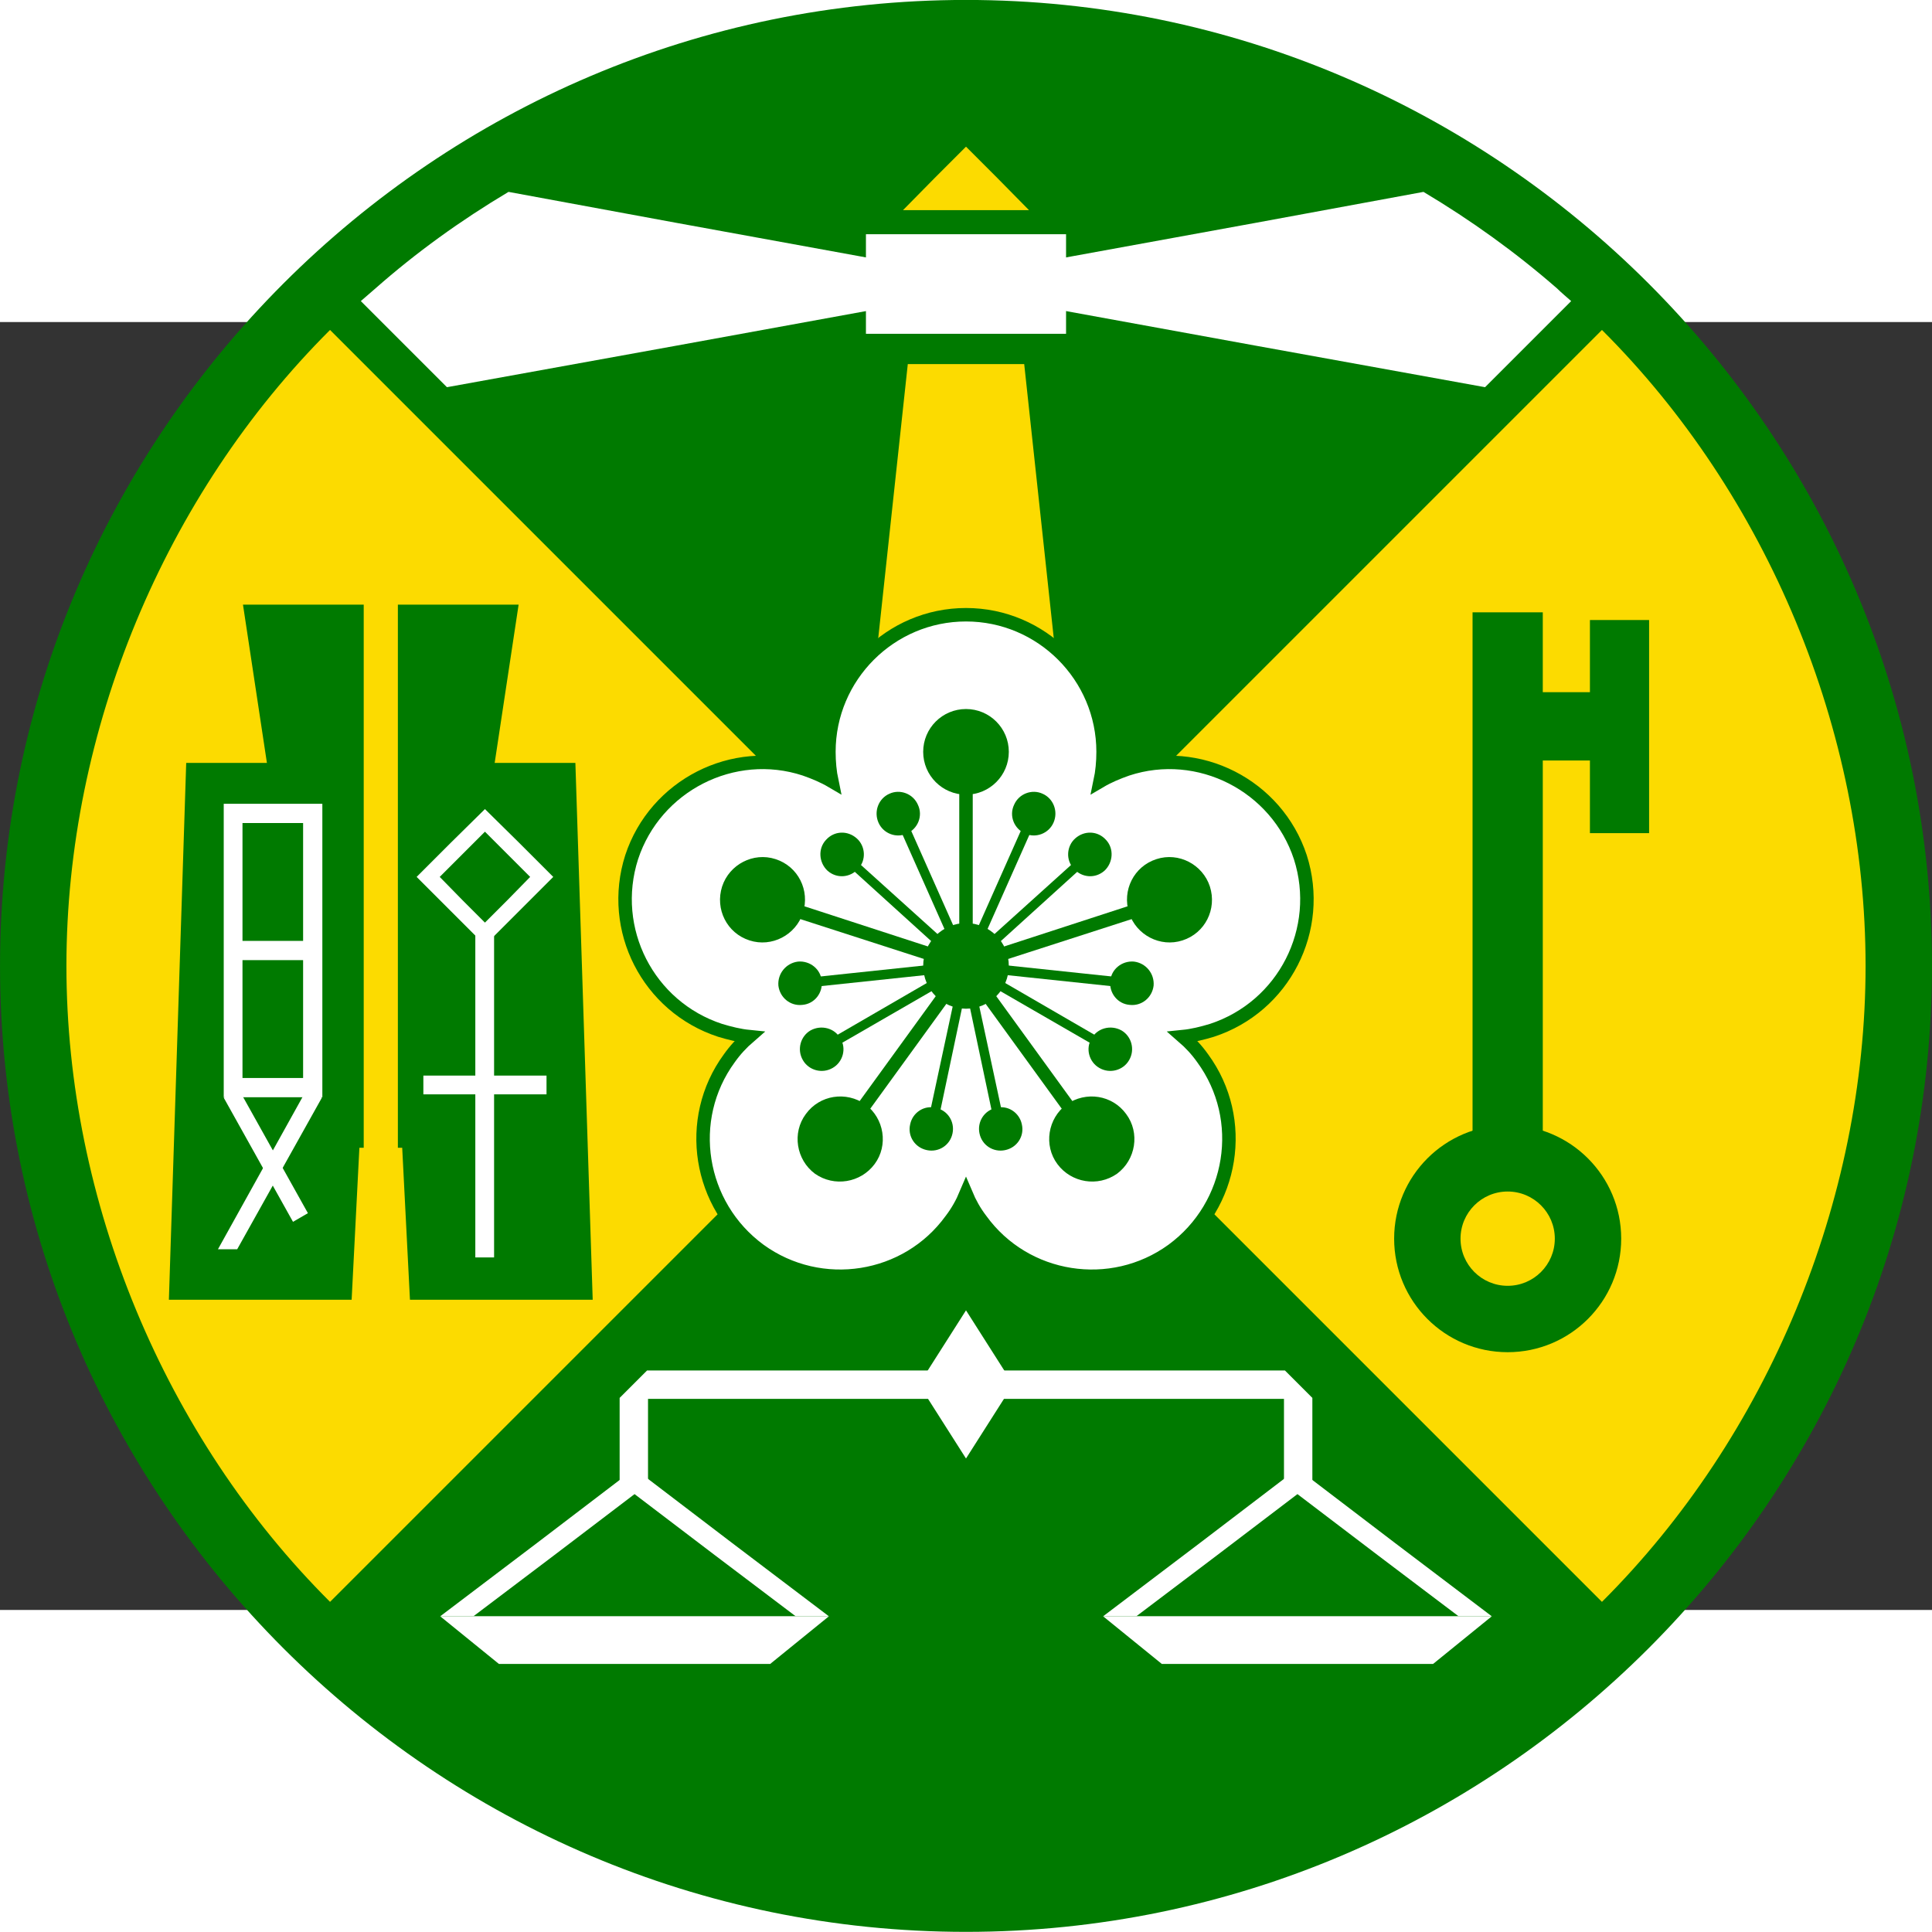 <?xml version="1.0" encoding="UTF-8" standalone="no"?>
<!-- Creator: CorelDRAW -->
<svg
   xmlns:dc="http://purl.org/dc/elements/1.1/"
   xmlns:cc="http://web.resource.org/cc/"
   xmlns:rdf="http://www.w3.org/1999/02/22-rdf-syntax-ns#"
   xmlns:svg="http://www.w3.org/2000/svg"
   xmlns="http://www.w3.org/2000/svg"
   xmlns:sodipodi="http://inkscape.sourceforge.net/DTD/sodipodi-0.dtd"
   xmlns:inkscape="http://www.inkscape.org/namespaces/inkscape"
   xml:space="preserve"
   x="-648.425"
   y="432.284"
   width="360"
   height="360"
   style="shape-rendering:geometricPrecision; text-rendering:geometricPrecision; image-rendering:optimizeQuality"
   viewBox="-7205 0 14410 9606"
   id="svg2"
   sodipodi:version="0.32"
   inkscape:version="0.43"
   sodipodi:docname="Seal of the customs of the Republic of China.svg"
   sodipodi:docbase="D:\維基"
   version="1.0"><rect x="-7205" y="0" width="14410" height="9606" fill="#333333" stroke="none"/><sodipodi:namedview
   inkscape:window-height="1000"
   inkscape:window-width="1680"
   inkscape:pageshadow="2"
   inkscape:pageopacity="0.0"
   borderopacity="1.0"
   bordercolor="#666666"
   pagecolor="#ffffff"
   id="base"
   inkscape:zoom="0.87055056"
   inkscape:cx="490.61114"
   inkscape:cy="146.20445"
   inkscape:window-x="-8"
   inkscape:window-y="-8"
   inkscape:current-layer="svg2" />
 <defs
   id="defs4">
  <style
   type="text/css"
   id="style6">
   
    .str0 {stroke:#009240;stroke-width:28}
    .fil0 {fill:#009240}
    .fil2 {fill:#FFFFFF}
    .fil3 {fill:#009240}
    .fil1 {fill:#FCDB00}
   
  </style>
 
  
  
  
  
  
  
  
  
  
  
  
  
  
  
  
  
  
  
  
  
  
  
  
  
  
  
  
  
  
  
  
  
  
  
  
  
  
  
 
   
   
   
   
   
   
   
   
   
   
   
   
   
   
   
   
   
   
   
   
   
   
   
   
   
   
   
   
   
   
   
  </defs>
 <g
   id="g1372"
   transform="matrix(3.588,0,0,3.588,-1.44e-4,-12430.87)"><path
     id="46778560"
     class="fil0"
     d="M 0,2795 C 1106,2795 2008,3697 2008,4803 C 2008,5909 1106,6811 0,6811 C -1106,6811 -2008,5909 -2008,4803 C -2008,3697 -1106,2795 0,2795 z "
     style="fill:#007a00;fill-opacity:1" /><path
     id="73409648"
     class="fil1"
     d="M 0,4803 L 1322,3481 C 1666,3824 1870,4314 1870,4803 C 1870,5292 1666,5782 1322,6125 L 0,4803 z "
     style="fill:#fcdb00" /><path
     id="73407888"
     class="fil1"
     d="M 0,4803 L -1322,6125 C -1666,5782 -1870,5292 -1870,4803 C -1870,4314 -1666,3824 -1322,3481 L 0,4803 z "
     style="fill:#fcdb00" /><path
     id="46778648"
     class="fil1"
     d="M -121,3552 L 121,3552 L 187,4164 L -187,4164 L -121,3552 z "
     style="fill:#fcdb00" /><path
     id="46778296"
     class="fil1"
     d="M 0,3100 L 66,3166 L 131,3232 L 0,3232 L -131,3232 L -66,3166 L 0,3100 z "
     style="fill:#fcdb00" /><rect
     id="46777152"
     class="fil2"
     x="-208"
     y="3282"
     width="416"
     height="207"
     style="fill:#ffffff" /><path
     id="46772928"
     class="fil0"
     d="M -984,4409 L -1449,4409 L -1503,4052 L -930,4052 L -984,4409 z "
     style="fill:#007a00;fill-opacity:1" /><path
     id="72821608"
     class="fil0"
     d="M -1621,4381 L -812,4381 L -776,5497 L -1657,5497 L -1621,4381 z "
     style="fill:#007a00;fill-opacity:1" /><path
     id="72819584"
     class="fil1"
     d="M -1261,5181 L -1172,5181 L -1154,5534 L -1279,5534 L -1261,5181 z "
     style="fill:#fcdb00" /><rect
     id="72820552"
     class="fil1"
     x="-1252"
     y="3987"
     width="71"
     height="1376"
     style="fill:#fcdb00" /><rect
     id="72818352"
     class="fil2"
     x="-1543"
     y="4466"
     width="205"
     height="610"
     style="fill:#ffffff" /><rect
     id="72816944"
     class="fil0"
     x="-1504"
     y="4506"
     width="126"
     height="245"
     style="fill:#007a00;fill-opacity:1" /><rect
     id="72816152"
     class="fil0"
     x="-1504"
     y="4791"
     width="126"
     height="245"
     style="fill:#007a00;fill-opacity:1" /><path
     id="46775656"
     class="fil2"
     d="M -1000,4477 L -929,4547 L -858,4618 L -929,4689 L -1000,4760 L -1071,4689 L -1142,4618 L -1071,4547 L -1000,4477 z "
     style="fill:#ffffff" /><path
     id="46776888"
     class="fil0"
     d="M -1000,4524 L -953,4571 L -906,4618 L -953,4666 L -1000,4713 L -1047,4666 L -1094,4618 L -1047,4571 L -1000,4524 z "
     style="fill:#007a00;fill-opacity:1" /><rect
     id="46774776"
     class="fil2"
     x="-1020"
     y="4729"
     width="39"
     height="680"
     style="fill:#ffffff" /><rect
     id="46774072"
     class="fil2"
     x="-1128"
     y="5031"
     width="256"
     height="39"
     style="fill:#ffffff" /><rect
     id="46772400"
     class="fil0"
     x="1053"
     y="4068"
     width="146"
     height="1135"
     style="fill:#007a00;fill-opacity:1" /><ellipse
     id="46772048"
     class="fil0"
     cx="1126"
     cy="5370"
     rx="236"
     ry="236"
     sodipodi:cx="1126"
     sodipodi:cy="5370"
     sodipodi:rx="236"
     sodipodi:ry="236"
     style="fill:#007a00;fill-opacity:1" /><ellipse
     id="72821872"
     class="fil1"
     cx="1126"
     cy="5370"
     rx="98"
     ry="98"
     sodipodi:cx="1126"
     sodipodi:cy="5370"
     sodipodi:rx="98"
     sodipodi:ry="98"
     style="fill:#fcdb00" /><rect
     id="72821520"
     class="fil0"
     x="1091"
     y="4234"
     width="281"
     height="142"
     style="fill:#007a00;fill-opacity:1" /><rect
     id="72821432"
     class="fil0"
     x="1297"
     y="4084"
     width="123"
     height="443"
     style="fill:#007a00;fill-opacity:1" /><path
     id="72820904"
     class="fil2"
     d="M 0,5519 L 49,5596 L 98,5673 L 49,5750 L 0,5827 L -49,5750 L -98,5673 L -49,5596 L 0,5519 z "
     style="fill:#ffffff" /><path
     id="72818880"
     class="fil2"
     d="M -689,5848 L -487,6002 L -285,6155 L -689,6155 L -1093,6155 L -891,6002 L -689,5848 z "
     style="fill:#ffffff" /><path
     id="72816592"
     class="fil0"
     d="M -689,5901 L -522,6028 L -354,6155 L -689,6155 L -1024,6155 L -856,6028 L -689,5901 z "
     style="fill:#007a00;fill-opacity:1" /><path
     id="72817384"
     class="fil2"
     d="M -971,6254 L -407,6254 L -285,6155 L -1093,6155 L -971,6254 z "
     style="fill:#ffffff" /><path
     id="73411232"
     class="fil2"
     d="M 689,5848 L 487,6002 L 285,6155 L 689,6155 L 1093,6155 L 891,6002 L 689,5848 z "
     style="fill:#ffffff" /><path
     id="73411144"
     class="fil0"
     d="M 689,5901 L 522,6028 L 354,6155 L 689,6155 L 1024,6155 L 856,6028 L 689,5901 z "
     style="fill:#007a00;fill-opacity:1" /><path
     id="73411056"
     class="fil2"
     d="M 971,6254 L 407,6254 L 285,6155 L 1093,6155 L 971,6254 z "
     style="fill:#ffffff" /><path
     id="73970856"
     class="fil2 str0"
     d="M 695,4577 C 743,4727 661,4888 511,4937 C 491,4943 471,4948 451,4950 C 466,4963 480,4978 492,4995 C 585,5122 556,5301 429,5394 C 302,5486 123,5458 31,5331 C 18,5314 8,5296 0,5277 C -8,5296 -18,5314 -31,5331 C -123,5458 -302,5486 -429,5394 C -556,5301 -585,5122 -492,4995 C -480,4978 -466,4963 -451,4950 C -471,4948 -491,4943 -511,4937 C -661,4888 -743,4727 -695,4577 C -646,4428 -484,4345 -335,4394 C -315,4401 -296,4409 -279,4419 C -283,4400 -285,4379 -285,4358 C -285,4201 -157,4073 0,4073 C 157,4073 285,4201 285,4358 C 285,4379 283,4400 279,4419 C 296,4409 315,4401 335,4394 C 484,4345 646,4428 695,4577 z "
     style="fill:#ffffff;stroke:#007a00;stroke-width:28;stroke-opacity:1" /><ellipse
     style="fill:#007a00;fill-opacity:1"
     sodipodi:ry="89"
     sodipodi:rx="89"
     sodipodi:cy="4358"
     sodipodi:cx="0"
     ry="89"
     rx="89"
     cy="4358"
     cx="0"
     class="fil3"
     id="72814480" /><path
     style="fill:#007a00;fill-opacity:1"
     d="M -159,4445 C -137,4435 -110,4445 -100,4468 C -89,4491 -100,4518 -123,4528 C -145,4538 -172,4528 -182,4505 C -192,4482 -182,4455 -159,4445 z "
     class="fil3"
     id="72820200" /><path
     style="fill:#007a00;fill-opacity:1"
     d="M -291,4541 C -274,4522 -246,4521 -227,4538 C -209,4554 -207,4583 -224,4601 C -241,4620 -269,4622 -288,4605 C -306,4588 -308,4559 -291,4541 z "
     class="fil3"
     id="72818704" /><path
     style="fill:#007a00;fill-opacity:1"
     d="M -390,4844 C -392,4819 -374,4797 -349,4794 C -324,4792 -302,4810 -300,4834 C -297,4859 -315,4882 -340,4884 C -365,4887 -387,4869 -390,4844 z "
     class="fil3"
     id="73407800" /><path
     style="fill:#007a00;fill-opacity:1"
     d="M -339,4999 C -352,4977 -344,4949 -323,4937 C -301,4925 -273,4932 -261,4954 C -248,4975 -256,5003 -277,5015 C -299,5028 -327,5020 -339,4999 z "
     class="fil3"
     id="73407624" /><path
     style="fill:#007a00;fill-opacity:1"
     d="M -81,5186 C -106,5181 -122,5157 -116,5132 C -111,5108 -87,5092 -63,5098 C -38,5103 -23,5127 -28,5151 C -33,5176 -57,5191 -81,5186 z "
     class="fil3"
     id="72817824" /><path
     style="fill:#007a00;fill-opacity:1"
     d="M 81,5186 C 57,5191 33,5176 28,5151 C 23,5127 38,5103 63,5098 C 87,5092 111,5108 116,5132 C 122,5157 106,5181 81,5186 z "
     class="fil3"
     id="73407184" /><path
     style="fill:#007a00;fill-opacity:1"
     d="M 339,4999 C 327,5020 299,5028 277,5015 C 256,5003 248,4975 261,4954 C 273,4932 301,4925 323,4937 C 344,4949 352,4977 339,4999 z "
     class="fil3"
     id="73406920" /><path
     style="fill:#007a00;fill-opacity:1"
     d="M 390,4844 C 387,4869 365,4887 340,4884 C 315,4882 297,4859 300,4834 C 302,4810 324,4792 349,4794 C 374,4797 392,4819 390,4844 z "
     class="fil3"
     id="72817120" /><path
     style="fill:#007a00;fill-opacity:1"
     d="M 291,4541 C 308,4559 306,4588 288,4605 C 269,4622 241,4620 224,4601 C 207,4583 209,4554 227,4538 C 246,4521 274,4522 291,4541 z "
     class="fil3"
     id="72816768" /><path
     style="fill:#007a00;fill-opacity:1"
     d="M 159,4445 C 182,4455 192,4482 182,4505 C 172,4528 145,4538 123,4528 C 100,4518 89,4491 100,4468 C 110,4445 137,4435 159,4445 z "
     class="fil3"
     id="73406480" /><path
     style="fill:#007a00;fill-opacity:1"
     d="M -507,4638 C -492,4592 -442,4566 -396,4581 C -349,4596 -324,4646 -339,4693 C -354,4739 -404,4765 -450,4750 C -497,4735 -522,4685 -507,4638 z "
     class="fil3"
     id="46771784" /><path
     style="fill:#007a00;fill-opacity:1"
     d="M -314,5235 C -353,5206 -362,5150 -333,5111 C -304,5071 -249,5063 -209,5091 C -170,5120 -161,5176 -190,5215 C -219,5254 -274,5263 -314,5235 z "
     class="fil3"
     id="73412728" /><path
     style="fill:#007a00;fill-opacity:1"
     d="M 314,5235 C 274,5263 219,5254 190,5215 C 161,5176 170,5120 209,5091 C 249,5063 304,5071 333,5111 C 362,5150 353,5206 314,5235 z "
     class="fil3"
     id="73412640" /><path
     style="fill:#007a00;fill-opacity:1"
     d="M 507,4638 C 522,4685 497,4735 450,4750 C 404,4765 354,4739 339,4693 C 324,4646 349,4596 396,4581 C 442,4566 492,4592 507,4638 z "
     class="fil3"
     id="73412552" /><ellipse
     style="fill:#007a00;fill-opacity:1"
     sodipodi:ry="89"
     sodipodi:rx="89"
     sodipodi:cy="4803"
     sodipodi:cx="0"
     ry="89"
     rx="89"
     cy="4803"
     cx="0"
     class="fil3"
     id="73409736" /><rect
     style="fill:#007a00;fill-opacity:1"
     height="391"
     width="28"
     y="4365"
     x="-14"
     class="fil3"
     id="72822136" /><path
     style="fill:#007a00;fill-opacity:1"
     d="M -140,4512 L -122,4504 L -10,4756 L -28,4764 L -140,4512 z "
     class="fil3"
     id="73408152" /><path
     style="fill:#007a00;fill-opacity:1"
     d="M -246,4594 L -233,4580 L -29,4764 L -42,4779 L -246,4594 z "
     class="fil3"
     id="46778208" /><path
     style="fill:#007a00;fill-opacity:1"
     d="M -320,4847 L -322,4827 L -48,4798 L -46,4818 L -320,4847 z "
     class="fil3"
     id="73406304" /><path
     style="fill:#007a00;fill-opacity:1"
     d="M -275,4973 L -284,4956 L -46,4818 L -36,4835 L -275,4973 z "
     class="fil3"
     id="46777504" /><path
     style="fill:#007a00;fill-opacity:1"
     d="M -57,5121 L -77,5117 L -19,4847 L 0,4851 L -57,5121 z "
     class="fil3"
     id="46777768" /><path
     style="fill:#007a00;fill-opacity:1"
     d="M 77,5117 L 57,5121 L 0,4851 L 19,4847 L 77,5117 z "
     class="fil3"
     id="46778032" /><path
     style="fill:#007a00;fill-opacity:1"
     d="M 284,4956 L 275,4973 L 36,4835 L 46,4818 L 284,4956 z "
     class="fil3"
     id="46776800" /><path
     style="fill:#007a00;fill-opacity:1"
     d="M 322,4827 L 320,4847 L 46,4818 L 48,4798 L 322,4827 z "
     class="fil3"
     id="73405512" /><path
     style="fill:#007a00;fill-opacity:1"
     d="M 233,4580 L 246,4594 L 42,4779 L 29,4764 L 233,4580 z "
     class="fil3"
     id="73405160" /><path
     style="fill:#007a00;fill-opacity:1"
     d="M 122,4504 L 140,4512 L 28,4764 L 10,4756 L 122,4504 z "
     class="fil3"
     id="46776008" /><path
     style="fill:#007a00;fill-opacity:1"
     d="M -421,4681 L -413,4654 L -41,4775 L -49,4801 L -421,4681 z "
     class="fil3"
     id="73409120" /><path
     style="fill:#007a00;fill-opacity:1"
     d="M -247,5166 L -269,5150 L -39,4833 L -17,4849 L -247,5166 z "
     class="fil3"
     id="73408856" /><path
     style="fill:#007a00;fill-opacity:1"
     d="M 269,5150 L 247,5166 L 17,4849 L 39,4833 L 269,5150 z "
     class="fil3"
     id="73408592" /><path
     style="fill:#007a00;fill-opacity:1"
     d="M 413,4654 L 421,4681 L 49,4801 L 41,4775 L 413,4654 z "
     class="fil3"
     id="73412112" /><path
     id="46775304"
     class="fil2"
     d="M -98,3386 L 604,3258 L 951,3194 C 1050,3253 1143,3320 1229,3395 L 1229,3395 C 1238,3404 1248,3412 1258,3421 L 1079,3600 L 604,3514 L -98,3386 z "
     style="fill:#ffffff" /><path
     id="46775128"
     class="fil2"
     d="M 98,3386 L -604,3258 L -951,3194 C -1050,3253 -1143,3320 -1228,3395 L -1228,3395 C -1238,3404 -1248,3412 -1258,3421 L -1079,3600 L -604,3514 L 98,3386 z "
     style="fill:#ffffff" /><path
     id="72814832"
     class="fil2"
     d="M -663,5644 L -661,5644 L 661,5644 L 663,5644 L 720,5701 L 720,5703 L 720,5894 L 661,5894 L 661,5703 L -661,5703 L -661,5894 L -720,5894 L -720,5703 L -720,5701 L -663,5644 z "
     style="fill:#ffffff" /><path
     id="74336224"
     class="fil2"
     d="M -1370,5059 L -1339,5077 L -1515,5392 L -1555,5392 L -1370,5059 z "
     style="fill:#ffffff" /><path
     id="73405952"
     class="fil2"
     d="M -1512,5059 L -1543,5077 L -1399,5335 L -1368,5317 L -1512,5059 z "
     style="fill:#ffffff" /></g>
</svg>